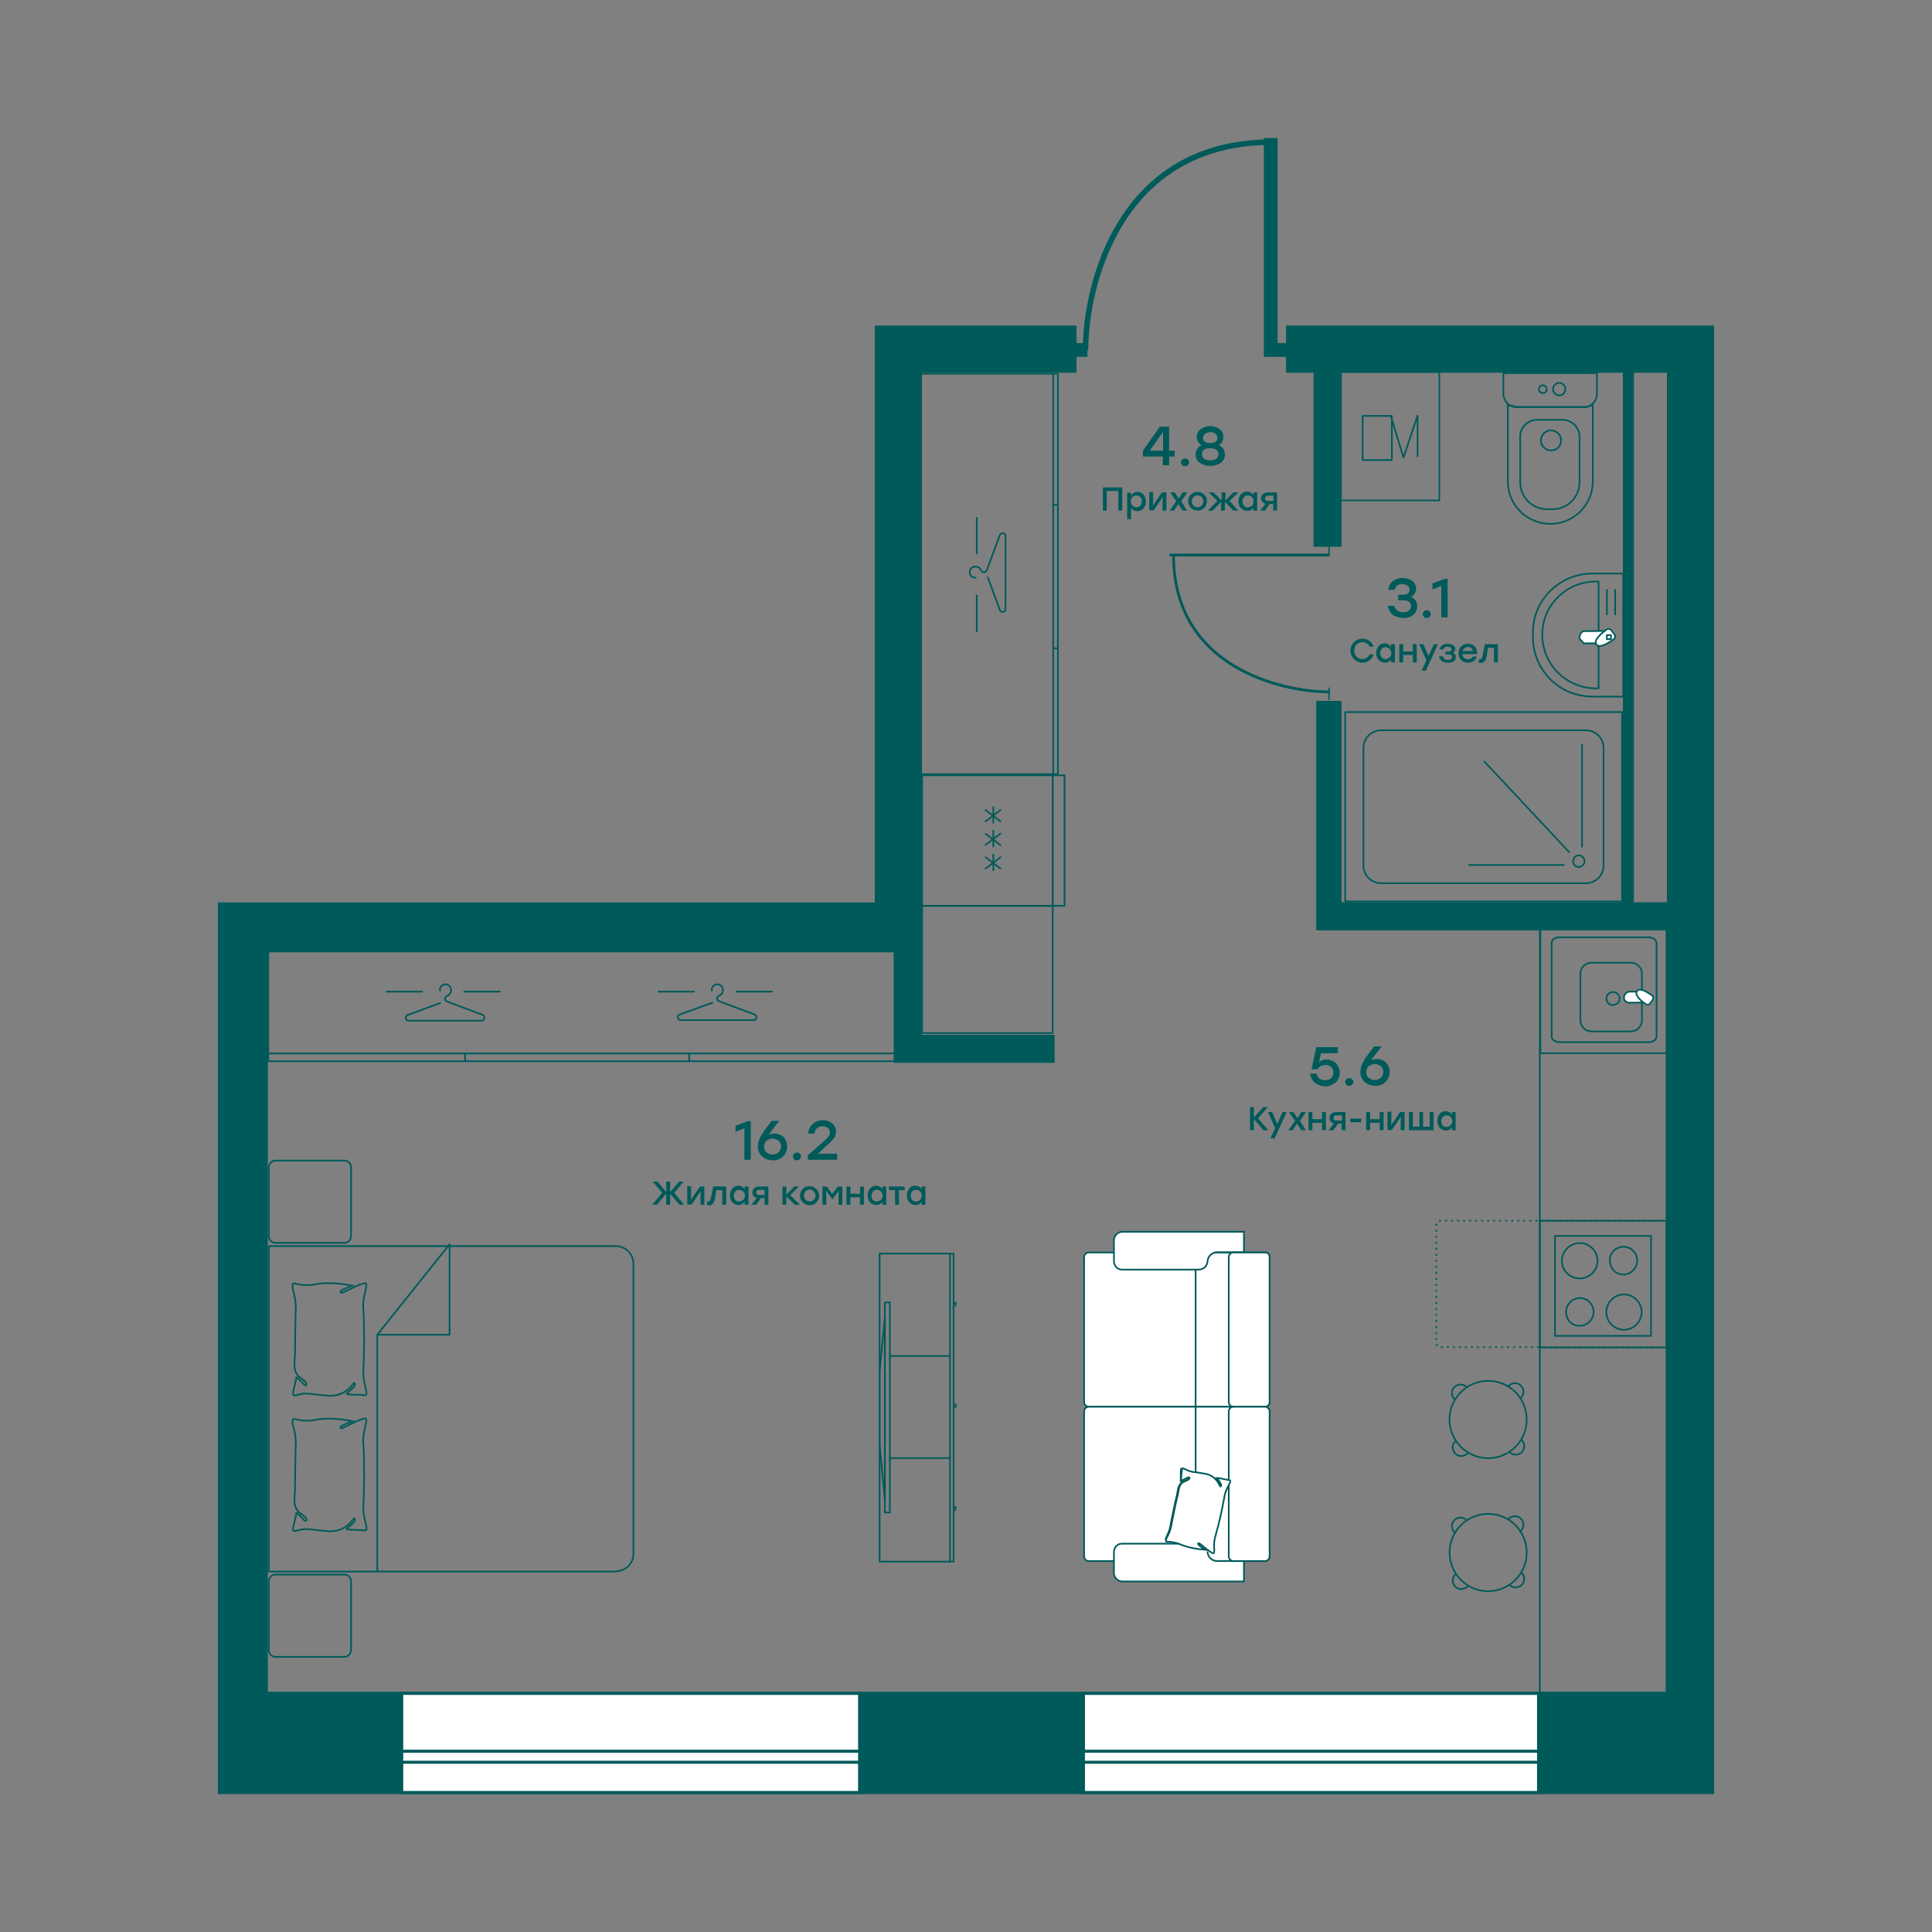 <svg enable-background="new 0 0 700 700" viewBox="0 0 700 700" xmlns="http://www.w3.org/2000/svg" xmlns:xlink="http://www.w3.org/1999/xlink"><rect x="0" y="0" width="700" height="700" fill="#808080" stroke="none"/><clipPath id="a"><path d="m317.6 453.6h29v112.7h-29z"/></clipPath><clipPath id="b"><path d="m423.7 195.5h58.1v58.1h-58.1z"/></clipPath><g stroke="#005a5a"><g stroke-width=".6"><g stroke-linecap="round" stroke-linejoin="round"><g fill="none"><path d="m588.1 207.8v44.6h-10.8c-2.8 0-5.5-.5-8.1-1.4-8.2-3.2-13.7-11-13.8-19.9v-2c0-5.7 2.3-11.1 6.4-15.1s9.5-6.2 15.2-6.2z"/><path d="m579.2 210.8v38.6h-.6c-10.7.2-19.5-8.2-19.8-18.9s8.2-19.5 18.9-19.8h.9.6z"/><path d="m585.2 213.7v8.9"/><path d="m582.2 213.7v8.9"/></g><g clip-rule="evenodd" fill="#fff" fill-rule="evenodd"><path d="m581.9 228.6c-1.8.9-3.1 2.5-3.7 4.5h-4.5c-.2-.5-.6-.9-1-1.2-.3-.3-.4-.6-.4-1 0-.7.3-1.3.7-1.7.4-.5 1.1-.7 1.7-.5z"/><path d="m583.9 228.5.9 1.2c.1.1.2.3.3.5s.1.4.1.5c0 .2-.1.4-.2.5-.1.2-.2.3-.3.4-1.1.8-5 3.6-6.3 1.9s2.6-4.6 3.7-5.4c.2-.1.3-.2.5-.2h.5c.2 0 .3.1.5.2.1.1.2.3.3.4z"/></g></g><g fill="none"><g stroke-linecap="round" stroke-linejoin="round"><path d="m582.2 231.6h1.5v-1.5h-1.5z"/><path d="m572.2 314.1c-1.1.1-2.1-.7-2.2-1.8 0-.2 0-.4 0-.6.1-.4.2-.8.5-1.1.7-.8 2-.9 2.8-.2.1.1.3.3.4.4.2.3.4.7.4 1.1 0 .3 0 .5-.1.8-.2.5-.5.9-1 1.1-.2.2-.4.3-.8.3z"/><path d="m568.5 308.7-30.7-32.8"/><path d="m573.2 306.8v-37"/><path d="m566.6 313.4h-34.3"/><path d="m487.4 258h100.3v68.6h-100.3z"/><path d="m500.4 264.6h74.2c3.6 0 6.4 2.9 6.4 6.4v42.6c0 3.6-2.9 6.4-6.4 6.4h-74.2c-3.6 0-6.4-2.9-6.4-6.4v-42.6c0-3.5 2.9-6.4 6.4-6.4z"/><path d="m353.5 209.3c-.3 0-.6 0-.8-.1-.3-.1-.5-.2-.7-.4s-.4-.4-.5-.7c-.2-.5-.2-1.1 0-1.6.1-.3.3-.5.5-.7s.5-.3.7-.4c.3-.1.6-.1.8-.1.4 0 .8.1 1.1.3s.6.5.8.9c.1.2.2.4.4.6l.6.3c.2 0 .4 0 .6-.2.2-.1.3-.3.4-.4l.2-.4 4.7-12.6c.1-.2.3-.4.5-.5s.5-.1.7-.1c.2.1.5.2.6.4.2.2.2.4.2.7v26.3c0 .3-.1.5-.2.7s-.4.3-.6.4-.5 0-.7-.1-.4-.3-.5-.5l-4.4-11.9"/><path d="m353.9 200.5v-12.9"/><path d="m353.9 228.7v-12.9"/><path d="m383.3 280.5h-50.4v-145.1h50.4z"/><path d="m381.6 280.5v-145.1"/><path d="m383.3 234.9h-1.7"/><path d="m383.3 182.9h-1.7"/><path d="m159.4 358.9c-.1-.6.1-1.1.5-1.6.2-.2.4-.4.7-.5s.5-.2.8-.2.6.1.8.2c.3.1.5.3.7.5.4.4.6 1 .5 1.6 0 .4-.1.8-.4 1.1-.2.3-.5.6-.9.8-.5.2-.8.6-.9 1 0 .2.1.4.2.6s.3.3.5.4l.4.2 12.6 4.7c.2.1.4.3.5.5.2.5.1 1-.3 1.4-.2.2-.4.2-.7.2h-26.3c-.2 0-.5-.1-.7-.2-.2-.2-.3-.4-.4-.6 0-.2 0-.5.1-.7s.3-.4.5-.5l11.9-4.4"/><path d="m168.2 359.3h12.9"/><path d="m140.1 359.3h12.9"/><path d="m257.9 358.9c0-.3 0-.6.1-.9s.2-.5.4-.7c.7-.8 2-.9 2.8-.2l.2.2c.2.2.3.5.4.7.1.3.1.6.1.8 0 .4-.1.8-.3 1.1s-.5.6-.9.8c-.2.1-.4.2-.6.4-.1.2-.2.4-.3.6 0 .2 0 .4.2.6.1.2.3.3.5.4l.4.2 12.6 4.7c.2.1.4.3.5.5s.1.5.1.7c-.1.2-.2.5-.4.6-.2.2-.4.2-.7.2h-26.3c-.3 0-.5-.1-.7-.2-.2-.2-.3-.4-.4-.6-.1-.5.1-1 .6-1.2l11.9-4.3"/><path d="m266.8 359.3h12.9"/><path d="m238.6 359.3h12.9"/><path d="m97.2 384.5v-41h226.9v41z"/><path d="m97.2 381.7h226.9"/><path d="m168.5 384.5v-2.8"/><path d="m249.7 384.5v-2.8"/><path d="m223.1 569.3c1.7 0 3.3-.7 4.5-1.8 1.2-1.2 1.9-2.8 1.9-4.5v-105.2c0-3.5-2.9-6.3-6.4-6.3h-125.7v117.9h125.7z"/><path d="m136.7 569.3v-85.7h26.2v-32.8l-26.2 32.8"/></g><path d="m107.4 548c.9.9 2.2 2 2.8 2.8s1.5-.2.2-1.3-2.1-1.5-2.6-2.2c-1.8-2.3-.9-5.1-.9-8s.1-11.3.2-14.2c.2-2.6 0-5.2-.7-7.7-.2-.8-.4-1.5-.4-2.3 0-.9.2-1.2 1-.9 2.7.7 5.6.7 8.4 0 4.1-.4 8.2-.1 12.2.7-.5.2-2 .9-2.3 1-3 1.2-2 1.9-1.1 1.5l1.3-.7c1.3-.6 2.6-1.3 4-1.9.8-.3 1.5-.6 2.3-.8.7-.2 1 .1.9.8-.1.8-.2 1.6-.4 2.3-.6 2.3-.9 4.6-.6 7 .3 4.9.3 15.2 0 20.1-.2 2.4 0 4.7.6 7 .2.8.4 1.5.5 2.3 0 .9-.2 1.1-1 1-1.4-.3-4.7 0-6.2-.5.5-.7 2.3-1.9 2.8-2.7s0-1.7-.5-.7c-2.2 3.1-6 4.7-9.8 4.1-1.6-.1-3.3-.3-4.9-.5-1.8-.3-3.6-.2-5.4.3-1.6.5-1.8.2-1.5-1.4s.9-3.5 1.1-5.1z" stroke-miterlimit="10"/><path d="m107.4 498.9c.9.9 2.2 2 2.8 2.8s1.5-.2.2-1.3-2.1-1.5-2.6-2.2c-1.8-2.3-.9-5.1-.9-8s.1-11.3.2-14.2c.2-2.6 0-5.2-.7-7.7-.2-.8-.4-1.5-.4-2.3s.2-1.2 1-.9c2.7.7 5.6.7 8.4 0 4.1-.4 8.2-.1 12.2.7l-2.3 1c-3 1.1-2 1.9-1.1 1.5.4-.2.9-.4 1.3-.6 1.3-.6 2.6-1.3 4-1.9.8-.3 1.5-.6 2.3-.8s1 0 .9.8-.2 1.6-.4 2.3c-.6 2.3-.9 4.6-.6 7 .3 4.9.3 15.2 0 20.1-.2 2.4 0 4.7.6 7 .2.8.4 1.5.5 2.3 0 .9-.2 1.2-1 1-1.4-.3-4.7 0-6.2-.5.5-.7 2.3-1.9 2.8-2.8s0-1.7-.5-.7c-2.2 3.1-6 4.7-9.8 4.1-1.6-.1-3.3-.3-4.9-.5-1.8-.3-3.6-.3-5.4.3-1.6.4-1.8.2-1.5-1.4s.9-3.5 1.1-5.1z" stroke-miterlimit="10"/><g stroke-linecap="round"><g stroke-linejoin="round"><path d="m99.8 420.5h25c1.3 0 2.4 1.1 2.4 2.4v25c0 1.3-1.1 2.4-2.4 2.4h-25c-1.3 0-2.4-1.1-2.4-2.4v-25c0-1.3 1.1-2.4 2.4-2.4z"/><path d="m99.8 570.5h25c1.3 0 2.4 1.1 2.4 2.4v25c0 1.3-1.1 2.4-2.4 2.4h-25c-1.3 0-2.4-1.1-2.4-2.4v-25c0-1.3 1.1-2.4 2.4-2.4z"/><g clip-path="url(#a)"><path d="m320.6 548h1.8v-76.1h-1.8z"/><path d="m318.7 523.2v-26.1l1.9-19.9v66.1z"/><path d="m318.7 454.2v111.6h26.8v-111.6z"/><path d="m346.2 547.2v-1.1"/><path d="m345.5 546.1h.8"/><path d="m346.2 510v-1.1"/><path d="m345.5 508.9h.8"/><path d="m346.2 473.1v-1.1"/><path d="m345.5 472h.8"/></g></g><g stroke-miterlimit="10"><path d="m344.2 565.8v-111.6"/><path d="m344.2 528.3h-21.7"/><path d="m344.2 491.3h-21.7"/></g></g></g><g stroke-miterlimit="10"><path d="m460 455.5v52.5c0 1-.8 1.7-1.7 1.7h-63.8c-1 0-1.7-.8-1.7-1.7v-52.5c0-1 .8-1.7 1.7-1.7h63.8c1-.1 1.7.7 1.7 1.7z" fill="#fff"/><path d="m437.5 457.1c-.1 1.6-1.5 2.9-3.1 2.9h-27.7c-1.7.1-3-1.2-3.1-2.9v-7.9c.1-1.6 1.5-2.9 3.1-2.9h44v7.4h-9.5c-1.9-.1-3.6 1.4-3.7 3.4z" fill="#fff"/><path d="m433.2 460v49.7" fill="none"/><g fill="#fff"><path d="m460 511.4v52.5c0 1-.8 1.7-1.7 1.7h-63.8c-1 0-1.7-.8-1.7-1.7v-52.5c0-1 .8-1.7 1.7-1.7h63.8c1 0 1.7.8 1.7 1.7z"/><path d="m437.5 562.2c-.1-1.7-1.5-2.9-3.1-2.9h-27.7c-1.7-.1-3 1.2-3.1 2.9v7.9c.1 1.6 1.5 2.9 3.1 2.9h44v-7.4h-9.5c-2 .1-3.6-1.4-3.7-3.4z"/><path d="m460 455.5v52.5c0 1-.8 1.7-1.7 1.7h-11.4c-1 0-1.7-.8-1.7-1.7v-52.5c0-1 .8-1.7 1.7-1.7h11.4c1-.1 1.7.7 1.7 1.7z"/><path d="m460 511.4v52.5c0 1-.8 1.7-1.7 1.7h-11.4c-1 0-1.7-.8-1.7-1.7v-52.5c0-1 .8-1.7 1.7-1.7h11.4c1 0 1.7.8 1.7 1.7z"/></g><path d="m433.2 509.7v49.9" fill="none"/><g fill="#fff"><path d="m422.2 557.9c.2-.5.4-1 .6-1.4.8-1.6 1.3-3.3 1.5-5 .4-2 1.5-7.5 2-9.3s.3-3.8 1.8-5c.4-.3 1.3-.6 2-1s.8-1.4 0-.9-1.5.9-2.3 1.3v-3.5c0-1.2.2-1.2 1.2-.7 1.1.6 2.2 1 3.5 1.1 1.1.1 2.2.2 3.3.5 1.2.1 2.4.6 3.4 1.3 1 .8 1.8 1.8 2.3 3 .2.7.7.3.5-.4-.4-.8-.9-1.5-1.4-2.3 1 0 3.2.7 4.1.7s.8.2.6.8c-.2.5-.4 1-.7 1.5-.8 1.4-1.3 2.9-1.5 4.5-.8 4.4-1.8 8.8-3 13.1-.5 1.5-.7 3.1-.6 4.7.1.5.1 1.1 0 1.6v.2"/><path d="m428 536.6c.7-.4 1.7-1 2.4-1.3s.9.4 0 .9-1.6.6-2 1c-1.5 1.2-1.3 3.2-1.8 5s-1.6 7.5-2 9.3c-.2 1.7-.7 3.4-1.5 5-.3.4-.5.9-.6 1.4-.2.5 0 .8.5.7 1.9 0 3.8.5 5.5 1.3 2.6.9 5.3 1.4 8 1.6l-1.3-1c-1.8-1.3-1-1.6-.5-1.2.3.2.5.4.8.6.8.6 1.5 1.3 2.4 1.9.4.3.9.6 1.3.9s.7 0 .7-.3c.1-.5.1-1.1 0-1.6-.1-1.6.1-3.2.6-4.7 1.2-4.3 2.2-8.7 3-13.1.2-1.6.7-3.1 1.5-4.5.3-.5.5-1 .7-1.5s0-.8-.6-.8-3.1-.7-4.1-.7c.5.7 1 1.5 1.4 2.3.2.7-.2 1.1-.5.4-.5-1.2-1.3-2.2-2.3-3-1-.7-2.2-1.2-3.4-1.3-1.1-.2-2.2-.4-3.3-.5-1.2-.1-2.4-.5-3.5-1.1-.9-.5-1.1-.4-1.2.7s-.3 2.5-.2 3.6z"/></g></g><g stroke-miterlimit="22.93"><g fill="none"><path d="m597.3 339.6h-32.3c-1.6 0-2.8.9-2.8 2v34c0 1.1 1.3 2 2.8 2h32.3c1.6 0 2.9-.9 2.9-2v-34c-.1-1.1-1.4-2-2.9-2z"/><path d="m590.9 348.8h-14.3c-2.2 0-4 1.8-4 4v16.9c0 2.2 1.8 4 4 4h14.3c2.2 0 4-1.8 4-4v-16.9c0-2.2-1.8-4-4-4z"/><path d="m586.8 361.8c0-.5-.1-.9-.4-1.3s-.6-.7-1.1-.9c-1.2-.5-2.6.1-3.1 1.3-.2.6-.2 1.2 0 1.8.5 1.2 1.9 1.8 3.1 1.2 1-.3 1.5-1.1 1.5-2.1z"/></g><g clip-rule="evenodd" fill="#fff" fill-rule="evenodd"><path d="m596.6 363.2c-1.4-1-2.5-2.4-3.2-3.9h-2.9c-1.1 0-2 .9-2.1 2 0 .3 0 .6.1.8.2.5.6.9 1.2 1.1.3.1.5.1.8.1z"/><path d="m597.9 363.5.8-1.1c.2-.3.3-.6.3-.9s-.2-.6-.4-.8c-1-.7-4.4-3.2-5.5-1.6s2.2 4.1 3.2 4.7c.3.2.6.3.9.2.2 0 .5-.2.7-.5z"/></g></g><g fill="none"><g stroke-linecap="round"><g stroke-linejoin="round"><path d="m604 335.7h-45.9v45.9h45.9z"/><path d="m557.9 334.2h45.9v279.2h-45.9z"/><path d="m563.4 447.8v36.2h34.8v-36.2z"/><path d="m583.3 456.8c0 1 .3 2 .8 2.8s1.3 1.5 2.2 1.8c1.9.8 4 .3 5.4-1.1.7-.7 1.2-1.6 1.4-2.6.5-2.7-1.2-5.3-3.9-5.9-2.7-.5-5.3 1.2-5.9 3.9.1.4 0 .8 0 1.1z"/><path d="m565.9 456.8c0 3.6 2.9 6.4 6.5 6.4 3 0 5.7-2.2 6.3-5.1.7-3.5-1.6-6.9-5.1-7.6-.4-.1-.8-.1-1.2-.1-3.6 0-6.5 2.9-6.5 6.4z"/><path d="m582 475.4c0 3.5 2.9 6.4 6.4 6.4s6.4-2.9 6.4-6.4-2.9-6.4-6.4-6.4-6.4 2.9-6.4 6.4z"/><path d="m567.4 475.4c0 1 .3 1.9.8 2.8.5.8 1.3 1.5 2.2 1.8 1.9.8 4 .3 5.5-1.1.7-.7 1.2-1.6 1.4-2.6s.1-2-.3-2.9c-1.1-2.6-4-3.8-6.5-2.7-.6.3-1.2.6-1.6 1.1-1 1-1.5 2.3-1.5 3.6z"/></g><path d="m601 488.1h-79.2c-.4 0-.7-.2-1-.4-.3-.3-.4-.7-.4-1.1v-42.8c0-.4.2-.8.4-1.1.3-.3.6-.4 1-.4h79.2" stroke-dasharray=".2 1.98" stroke-miterlimit="10"/><g stroke-linejoin="round"><path d="m557.9 442.3v45.9h45.9v-45.9z"/><path d="m551.3 521.7c1.2 1.2 1.3 3.2.1 4.4s-3.2 1.3-4.4.1"/><path d="m531.7 526.6c-1.2 1.2-3.2 1.3-4.4.1s-1.3-3.2-.1-4.4"/><path d="m527 507c-1.2-1.2-1.3-3.1-.1-4.4 1.2-1.2 3.2-1.3 4.4-.1"/><path d="m546.6 502.1c1.2-1.2 3.2-1.3 4.4-.1s1.3 3.2.1 4.4"/><path d="m549.3 524c-5.4 5.6-14.2 5.8-19.8.4s-5.8-14.2-.4-19.8 14.2-5.7 19.8-.4c5.5 5.4 5.7 14.3.4 19.8z"/><path d="m551.3 569.8c1.2 1.2 1.3 3.2.1 4.4s-3.2 1.3-4.4.1"/><path d="m531.7 574.8c-1.2 1.2-3.2 1.3-4.4.1s-1.3-3.2-.1-4.4"/><path d="m527 555.2c-1.2-1.2-1.3-3.2-.1-4.4s3.2-1.3 4.4-.1"/><path d="m546.6 550.3c1.2-1.2 3.2-1.3 4.4-.1s1.3 3.2.1 4.4"/><path d="m549.3 572.2c-5.4 5.6-14.2 5.8-19.8.4s-5.7-14.2-.4-19.8c5.4-5.6 14.2-5.7 19.8-.4 5.5 5.4 5.7 14.3.4 19.8z"/></g></g><path d="m381.4 280.9v47.3h-47.3v-47.3z"/><g stroke-linecap="round" stroke-linejoin="round"><path d="m381.4 280.9v47.3h4.3v-47.3z"/><path d="m362.5 314.7-5.4-4.1"/><path d="m362.5 310.6-5.4 4.1"/><path d="m359.9 309.6v5.7"/><path d="m362.5 306.2-5.4-4.1"/><path d="m362.5 302-5.4 4.1"/><path d="m359.9 301v5.7"/><path d="m362.5 297.6-5.4-4.1"/><path d="m362.5 293.5-5.4 4.1"/><path d="m359.9 292.4v5.7"/><path d="m334.1 328.2h47.3v46.1h-47.3z"/><path d="m578.6 135.2h-33.9v7.4c0 1.3.5 2.5 1.4 3.5.9.9 2.1 1.4 3.3 1.4h24.5c1.3 0 2.5-.5 3.3-1.4.9-.9 1.4-2.2 1.4-3.5z"/><path d="m577.1 146.8-2.6.7h-24.6l-3.6-.7v28c.2 8.5 7.3 15.2 15.8 15 8.2-.2 14.8-6.8 15-15z"/><path d="m566.3 152.1h-9.3c-1.6 0-3.2.6-4.4 1.8-1.2 1.1-1.8 2.6-1.8 4.2v16.8c.1 4.3 2.9 8 7 9.2.9.3 1.9.4 2.9.4h1.7c1 0 2-.1 2.9-.4 4.1-1.2 6.9-4.9 7-9.2v-16.7c0-.8-.1-1.6-.5-2.3-.3-.7-.7-1.4-1.3-2s-1.3-1-2-1.3c-.6-.3-1.4-.5-2.2-.5z"/><path d="m562 155.9c-1.5 0-2.8.9-3.4 2.2-.6 1.4-.3 3 .8 4 1 1.1 2.6 1.4 4 .8.7-.3 1.2-.7 1.6-1.3 1.1-1.7.7-3.9-1-5-.6-.4-1.3-.6-2-.7z"/><path d="m565 138.7c-.9 0-1.7.5-2.1 1.4-.2.4-.2.9-.2 1.3.2.9.9 1.6 1.8 1.8.4.1.9 0 1.3-.1.4-.2.8-.5 1-.9.7-1.1.4-2.5-.7-3.1-.1-.1-.2-.1-.3-.2-.3-.2-.6-.2-.8-.2z"/><path d="m559 139.6c-.3 0-.6.1-.8.2-.5.3-.7.9-.6 1.5s.5 1 1.1 1.1 1.1-.1 1.5-.6c.2-.2.2-.5.2-.8 0-.4-.2-.7-.4-1-.3-.3-.7-.4-1-.4z"/></g></g></g><g fill="none" stroke-linecap="round" stroke-linejoin="round"><path d="m521.5 150.3v-15.5h-35.6v46.5h35.6z" stroke-width=".54"/><g stroke-width=".6"><path d="m493.7 150.7h10.6v16h-10.6z"/><path d="m513.6 165.3v-14.7l-5.1 15.2-4.6-15.2"/></g></g><g stroke-miterlimit="10"><path d="m590 330v-199" fill="none" stroke-width="4"/><g fill="#005a5a" stroke-width="1.09"><path d="m476.5 130.5h9v67h-9z"/><path d="m477.5 254.5h8v73h122v9h-130z"/><path d="m381.5 375.5v9h-57v-44h9v35z"/><path d="m476.5 130.5h9v67h-9z"/><path d="m477.5 254.5h8v73h122v9h-130z"/><path d="m381.5 375.5v9h-57v-44h9v35z"/><path d="m389.5 134.5v-16h-72v209h-238v322h541v-531h-154v16h138v479h-508v-269h237v-210z"/></g></g></g><path d="m392.5 613.5h164.9v35.9h-164.9z" fill="#fff"/><path d="m556.9 614.1v34.8h-163.8v-34.8zm1.1-1.1h-166v37h166z" fill="#005a5a"/><path d="m392 638.5h168" fill="none" stroke="#005a5a" stroke-width="1.09"/><path d="m392 634.5h168" fill="none" stroke="#005a5a" stroke-width="1.09"/><path d="m145.6 613.5h165.9v35.9h-165.9z" fill="#fff"/><path d="m310.9 614.1v34.8h-164.8v-34.8zm1.1-1.1h-167v37h167z" fill="#005a5a"/><g fill="none" stroke="#005a5a"><path d="m312 638.5h-168" stroke-width="1.1"/><path d="m312 634.5h-168" stroke-width="1.1"/><path d="m468.2 126.8h-7.8v-76.8m-71.6 76.8h5.2" stroke-width="5"/><path d="m393.3 126.9c0-23.5 12.2-75.4 67.4-75.4" stroke-width="2"/><g clip-path="url(#b)"><path d="m481.8 195.5v5.6h-58.1m58.1 52.5v-4.5"/><path d="m425.2 201.3c0 40.4 39 49.4 56.6 49.4"/></g></g><g fill="#005a5a"><path d="m271 406.2h1v14h-2.3v-11.4l-3.2 1.3v-2.2z"/><path d="m280.5 410.7c1.2 0 2.4.4 3.3 1.2.9.9 1.4 2.1 1.4 3.4 0 1.4-.5 2.7-1.5 3.7s-2.4 1.5-3.8 1.4c-1.4 0-2.7-.5-3.8-1.4-1-1-1.6-2.3-1.5-3.7 0-.8.2-1.7.5-2.5.4-.9.8-1.7 1.4-2.5.5-.8 1.4-1.9 2.4-3.3l.7-.9h2.7l-3.9 5.1c.6-.3 1.3-.5 2.1-.5zm-.6 7.6c.8 0 1.6-.3 2.2-.8.6-.6.9-1.3.9-2.1s-.3-1.6-.9-2.1c-1.3-1-3.1-1-4.4 0-1.2 1.2-1.2 3.1 0 4.2.6.5 1.3.8 2.2.8z"/><path d="m287.7 418c.3-.3.7-.4 1-.4.4 0 .8.1 1.1.4s.4.6.4 1-.1.7-.4 1-.7.4-1.1.4-.8-.1-1-.4c-.3-.3-.4-.6-.4-1s.1-.7.4-1z"/><path d="m296.4 418h6.9v2.2h-10.6v-1.6l4.1-3.6c1.1-.9 2.2-1.9 3.2-3 .4-.5.7-1 .7-1.7 0-.6-.2-1.2-.7-1.6s-1.2-.7-2-.6c-1.5-.1-2.8 1-2.9 2.6h-2.3c.1-1.3.7-2.6 1.7-3.5s2.3-1.3 3.6-1.3c1.3-.1 2.5.4 3.5 1.2.9.8 1.4 1.9 1.3 3 0 .4-.1.8-.2 1.2-.1.3-.3.7-.5 1-.3.4-.6.8-.9 1.1-.5.5-.8.9-1.1 1.1s-.8.7-1.6 1.4z"/><path d="m247.9 436.5h-1.7l-3.4-4v4h-1.4v-4l-3.4 4h-1.7l3.6-4.3-3.4-4.1h1.7l3.2 3.8v-3.8h1.4v3.8l3.2-3.8h1.7l-3.4 4.1z"/><path d="m253.6 429.9h1.6v6.6h-1.4v-2.8l.1-2.1-3.3 4.8h-1.6v-6.6h1.4v2.8l-.1 2.1z"/><path d="m258.4 429.9h4.7v6.6h-1.4v-5.3h-2.2l-.4 2.8c-.1.7-.3 1.5-.8 2.1-.3.4-.9.7-1.4.6-.2 0-.4 0-.7-.1v-1.2h.1.1.1c.3 0 .6-.1.7-.3.2-.4.3-.8.4-1.2z"/><path d="m269.8 429.9h1.4v6.6h-1.4v-1.1c-.5.8-1.4 1.3-2.3 1.2-.8 0-1.6-.4-2.2-1-1.1-1.5-1.1-3.5 0-5 .5-.6 1.3-1 2.2-1 1 0 1.8.5 2.3 1.3zm-2 5.4c.5 0 1.1-.2 1.5-.6s.6-1 .6-1.5c0-.6-.2-1.1-.6-1.5s-.9-.6-1.5-.6c-.5 0-1.1.2-1.4.6-.7.9-.7 2.2 0 3.1.3.3.9.6 1.4.5z"/><path d="m275.1 429.9h3.3v6.6h-1.4v-2.4h-1.3l-1.7 2.4h-1.7l1.9-2.5c-1-.1-1.6-1-1.6-1.9 0-.6.2-1.2.7-1.6s1.1-.6 1.8-.6zm.1 3.1h1.8v-1.9h-1.9c-.7 0-1.1.3-1.1 1s.4.9 1.2.9z"/><path d="m289.8 436.5h-1.8l-3.1-3v3h-1.4v-6.6h1.4v2.9l2.9-2.9h1.7l-3.2 3.1z"/><path d="m293.4 429.8c1.9 0 3.4 1.6 3.4 3.5 0 .9-.4 1.7-1 2.4-1.4 1.3-3.5 1.3-4.9 0s-1.4-3.5-.1-4.9c.7-.7 1.6-1.1 2.6-1zm1.4 1.8c-.8-.8-2.1-.8-2.9 0-.8.9-.8 2.2 0 3.1.4.4.9.6 1.5.6.5 0 1.1-.2 1.5-.6s.6-1 .6-1.5c-.1-.6-.3-1.1-.7-1.6z"/><path d="m303.6 429.9h1.6v6.6h-1.4v-2.8l.1-2.3-2.3 3.2-2.3-3.2.1 2.3v2.8h-1.4v-6.6h1.6l1.9 2.7z"/><path d="m311.7 429.9h1.3v6.6h-1.4v-2.7h-3.5v2.7h-1.4v-6.6h1.4v2.6h3.5z"/><path d="m319.7 429.9h1.4v6.6h-1.4v-1.1c-.5.8-1.4 1.3-2.3 1.2-.8 0-1.6-.4-2.2-1-1.1-1.5-1.1-3.5 0-5 .5-.6 1.3-1 2.2-1s1.8.5 2.3 1.3zm-2 5.4c.5 0 1.1-.2 1.5-.6s.6-1 .6-1.5c0-.6-.2-1.1-.6-1.5s-.9-.6-1.5-.6c-.5 0-1.1.2-1.4.6-.7.9-.7 2.2 0 3.1.4.3.9.6 1.4.5z"/><path d="m327.8 429.9v1.3h-2.1v5.3h-1.4v-5.3h-2.2v-1.3z"/><path d="m333.9 429.9h1.4v6.6h-1.4v-1.1c-.5.8-1.4 1.3-2.3 1.2-.8 0-1.6-.4-2.2-1-1.1-1.5-1.1-3.5 0-5 .5-.6 1.3-1 2.2-1s1.8.5 2.3 1.3zm-2 5.4c.5 0 1.1-.2 1.5-.6s.6-1 .6-1.5c0-.6-.2-1.1-.6-1.5s-.9-.6-1.5-.6c-.5 0-1.1.2-1.4.6-.7.9-.7 2.2 0 3.1.3.3.9.6 1.4.5z"/><path d="m480.6 383.9c1.2 0 2.4.4 3.4 1.3.9.9 1.4 2.1 1.4 3.4.1 1.3-.5 2.7-1.5 3.6s-2.4 1.4-3.7 1.4-2.6-.4-3.7-1.2c-1-.8-1.7-2-1.8-3.4h2.3c.1.7.5 1.4 1.1 1.8s1.3.6 2.1.6 1.5-.3 2.1-.8c.5-.5.8-1.2.8-2s-.3-1.5-.8-2c-.6-.5-1.3-.8-2.1-.7-1.1-.1-2.2.5-2.8 1.5h-2.2l1.7-8h7.8v2.2h-6.1l-.7 3.4c.7-.8 1.7-1.2 2.7-1.1z"/><path d="m487.8 391c.3-.3.7-.4 1-.4.4 0 .8.1 1.1.4s.4.6.4 1-.1.7-.4 1-.7.4-1.1.4-.8-.1-1-.4c-.3-.3-.4-.6-.4-1s.2-.7.4-1z"/><path d="m498.8 383.7c1.2 0 2.4.4 3.3 1.2.9.9 1.4 2.1 1.4 3.4 0 1.4-.5 2.7-1.5 3.7s-2.4 1.5-3.8 1.4c-1.4 0-2.7-.5-3.8-1.4-1-1-1.6-2.3-1.5-3.7 0-.8.2-1.7.5-2.5.4-.9.8-1.7 1.4-2.5.5-.8 1.4-1.9 2.4-3.3.3-.4.5-.7.7-.9h2.7l-3.9 5.1c.6-.3 1.3-.5 2.1-.5zm-.7 7.6c.8 0 1.6-.3 2.2-.8.6-.6.9-1.3.9-2.1s-.3-1.6-.9-2.1c-1.3-1-3.1-1-4.4 0-1.2 1.2-1.2 3.1 0 4.2.6.5 1.4.8 2.2.8z"/><path d="m459.5 409.5h-1.7l-3.5-4v4h-1.4v-8.4h1.4v3.8l3.4-3.8h1.7l-3.6 4.1z"/><path d="m464.7 402.9h1.5l-4.4 9.6h-1.5l1.7-3.8-2.6-5.8h1.5l1.9 4.3z"/><path d="m473.1 409.5h-1.6l-1.6-2.4-1.5 2.4h-1.6l2.4-3.4-2.2-3.2h1.6l1.5 2.2 1.4-2.2h1.7l-2.2 3.2z"/><path d="m479 402.9h1.4v6.6h-1.4v-2.7h-3.5v2.7h-1.4v-6.6h1.4v2.6h3.5z"/><path d="m484.2 402.9h3.3v6.6h-1.4v-2.4h-1.3l-1.7 2.4h-1.7l1.9-2.5c-.9-.1-1.6-1-1.6-1.9 0-.6.2-1.2.7-1.6s1.2-.6 1.8-.6zm.1 3.1h1.9v-1.9h-1.9c-.7 0-1.1.3-1.1 1s.3.9 1.1.9z"/><path d="m493.2 405.3v1.3h-4v-1.3z"/><path d="m499.9 402.9h1.4v6.6h-1.4v-2.7h-3.5v2.7h-1.4v-6.6h1.4v2.6h3.5z"/><path d="m507.3 402.9h1.6v6.6h-1.4v-2.8l.1-2.1-3.3 4.8h-1.6v-6.6h1.4v2.8l-.1 2.1z"/><path d="m518 402.9h1.4v6.6h-8.9v-6.6h1.4v5.3h2.4v-5.3h1.3v5.3h2.4z"/><path d="m526.1 402.9h1.3v6.6h-1.3v-1.1c-.5.8-1.4 1.3-2.3 1.2-.8 0-1.6-.4-2.2-1-1.1-1.5-1.1-3.5 0-5 .5-.6 1.3-1 2.2-1s1.8.5 2.3 1.3zm-2 5.4c.5 0 1.1-.2 1.5-.6s.6-1 .6-1.5c0-.6-.2-1.1-.6-1.5s-.9-.6-1.5-.6c-.5 0-1.1.2-1.4.6-.7.9-.7 2.2 0 3.1.3.3.8.6 1.4.5z"/><path d="m425.6 163.3v2.1h-2v3.2h-2.3v-3.2h-7.2v-2.1l6.1-8.7h3.4v8.7zm-9 0h4.8v-6.6h-.2z"/><path d="m428.3 166.5c.3-.3.7-.4 1-.4.4 0 .8.1 1.1.4s.4.6.4 1-.1.7-.4 1-.7.4-1.1.4-.8-.1-1-.4c-.3-.3-.4-.6-.4-1s.1-.7.4-1z"/><path d="m441.5 161.3c.7.2 1.3.7 1.7 1.3s.6 1.4.6 2.1c0 1.2-.5 2.3-1.5 3-2.3 1.5-5.3 1.5-7.6 0-1-.7-1.5-1.8-1.5-3 0-.8.2-1.5.6-2.1s1-1.1 1.7-1.3c-.6-.2-1.1-.6-1.4-1.2-.3-.5-.5-1.2-.5-1.8 0-1.1.5-2.2 1.4-2.8 2.1-1.5 4.8-1.5 6.9 0 .9.7 1.4 1.7 1.4 2.8 0 .6-.2 1.3-.5 1.8-.3.6-.8 1-1.3 1.2zm-3 5.5c.8 0 1.5-.2 2.2-.6.5-.4.8-1 .8-1.6 0-1.4-1-2.2-3-2.2s-3 .7-3 2.2c0 .6.3 1.3.8 1.6.7.4 1.5.6 2.2.6zm0-10.2c-.7 0-1.3.2-1.9.6-.5.4-.7.9-.7 1.5 0 1.2.9 1.8 2.6 1.8s2.6-.6 2.6-1.8c0-.6-.2-1.1-.7-1.5-.5-.5-1.2-.7-1.9-.6z"/><path d="m406.6 176.6v8.4h-1.4v-7.1h-4.2v7.1h-1.4v-8.4z"/><path d="m412.1 178.2c.8 0 1.6.4 2.2 1 .6.7.9 1.6.9 2.5s-.3 1.8-.9 2.5c-.5.6-1.3 1-2.2 1s-1.8-.4-2.3-1.2v4.1h-1.4v-9.6h1.4v1.1c.5-.9 1.4-1.4 2.3-1.4zm-.3 5.6c.5 0 1.1-.2 1.4-.6.7-.9.7-2.2 0-3.1-.4-.4-.9-.6-1.4-.6s-1.1.2-1.5.6c-.8.9-.8 2.2 0 3.1.4.4 1 .7 1.5.6z"/><path d="m421 178.4h1.6v6.6h-1.4v-2.8l.1-2.1-3.3 4.8h-1.6v-6.6h1.4v2.8l-.1 2.1z"/><path d="m430.1 185h-1.6l-1.6-2.4-1.5 2.4h-1.6l2.4-3.4-2.2-3.2h1.6l1.5 2.2 1.4-2.2h1.7l-2.2 3.2z"/><path d="m433.9 178.2c1.9 0 3.4 1.5 3.4 3.3v.1c0 1.9-1.4 3.4-3.3 3.4h-.1c-1.9 0-3.4-1.5-3.4-3.4s1.5-3.4 3.4-3.4zm1.5 1.9c-.4-.4-.9-.6-1.5-.6s-1.1.2-1.5.6-.6 1-.6 1.5c0 .6.2 1.1.6 1.6.8.8 2.1.8 2.9 0 .9-.8.9-2.2.1-3.1z"/><path d="m448.6 185h-1.7l-3.1-3.1v3.1h-1.4v-3.1l-3.1 3.1h-1.7l3.5-3.5-3.2-3.1h1.8l2.9 2.9v-2.9h1.4v2.9l2.9-2.9h1.8l-3.2 3.1z"/><path d="m454.1 178.4h1.4v6.6h-1.4v-1.1c-.5.8-1.4 1.3-2.3 1.2-.8 0-1.6-.4-2.2-1-.6-.7-.9-1.6-.9-2.5s.3-1.8.9-2.5c.5-.6 1.3-1 2.2-1s1.8.5 2.3 1.3zm-2 5.4c.5 0 1.1-.2 1.5-.6.8-.9.8-2.2 0-3.1-.4-.4-.9-.6-1.5-.6-.5 0-1.1.2-1.4.6-.7.9-.7 2.2 0 3.1.4.4.9.7 1.4.6z"/><path d="m459.4 178.4h3.3v6.6h-1.4v-2.4h-1.3l-1.7 2.4h-1.7l1.9-2.5c-.9-.1-1.6-1-1.6-1.9 0-.6.2-1.2.7-1.6.6-.4 1.2-.6 1.8-.6zm.1 3.1h1.9v-1.9h-1.9c-.7 0-1.1.3-1.1 1 0 .6.4.9 1.1.9z"/><path d="m511.2 216.3c.7.2 1.3.7 1.7 1.3 1 1.7.7 3.9-.8 5.2-1.1.8-2.4 1.2-3.7 1.1-1.3 0-2.7-.4-3.7-1.1-1-.8-1.7-2-1.8-3.3h2.3c.3 1.5 1.4 2.3 3.2 2.3.8.1 1.5-.2 2.1-.6.5-.4.8-1 .7-1.7 0-1.3-.9-2-2.7-2h-1.9v-2h1.5c1.8 0 2.6-.6 2.6-1.8 0-.6-.2-1.2-.7-1.5-.6-.4-1.2-.6-1.9-.6-1.3-.1-2.6.8-2.8 2.1h-2.3c.1-1.2.7-2.4 1.7-3.2 1-.7 2.2-1.1 3.5-1.1s2.5.4 3.5 1.1c.9.7 1.4 1.7 1.4 2.9 0 .6-.2 1.2-.5 1.7-.4.6-.9 1-1.4 1.2z"/><path d="m515.9 221.5c.3-.3.7-.4 1-.4.4 0 .8.1 1.1.4.5.6.5 1.4 0 2-.3.3-.7.4-1.1.4s-.8-.1-1-.4c-.5-.6-.5-1.5 0-2z"/><path d="m523.5 209.7h1v14h-2.3v-11.4l-3.2 1.3v-2.2z"/><path d="m493.6 240.1c-2.4 0-4.3-2-4.3-4.4s2-4.3 4.4-4.3c.9 0 1.7.3 2.5.8.7.5 1.2 1.3 1.5 2.1h-1.5c-.2-.5-.6-.9-1-1.2-1.2-.7-2.7-.5-3.7.4-1.1 1.2-1.1 3.1 0 4.4 1 1 2.5 1.2 3.7.4.4-.3.8-.7 1-1.2h1.5c-.2.9-.8 1.6-1.5 2.1-.8.7-1.7.9-2.6.9z"/><path d="m504 233.4h1.4v6.6h-1.4v-1.1c-.5.8-1.4 1.3-2.3 1.2-.8 0-1.6-.4-2.2-1-.6-.7-.9-1.6-.9-2.5s.3-1.8.9-2.5c.5-.6 1.3-1 2.2-1s1.8.5 2.3 1.3zm-2 5.4c.5 0 1.1-.2 1.5-.6.8-.9.8-2.2 0-3.1-.4-.4-.9-.6-1.5-.6-.5 0-1.1.2-1.4.6-.7.9-.7 2.2 0 3.1.4.4.9.6 1.4.6z"/><path d="m511.9 233.4h1.4v6.6h-1.4v-2.7h-3.5v2.7h-1.4v-6.6h1.4v2.6h3.5z"/><path d="m519.5 233.4h1.5l-4.4 9.6h-1.5l1.7-3.8-2.6-5.8h1.5l1.9 4.3z"/><path d="m526.4 236.5c.3.1.6.3.8.6.5.8.3 1.9-.5 2.5-.6.4-1.3.6-2.1.5-1.9 0-2.9-.8-3.2-2.3h1.4c0 .4.3.8.6 1 .4.2.8.3 1.2.3 1 0 1.5-.4 1.5-1.1s-.4-.9-1.2-.9h-1.2v-1h1c.8 0 1.2-.3 1.2-.8s-.5-1-1.4-1-1.4.3-1.5 1h-1.4c.1-.6.4-1.1.9-1.5.6-.4 1.3-.6 2-.5.7 0 1.4.1 2 .5.5.3.8.8.8 1.4-.1.6-.4 1.1-.9 1.3z"/><path d="m531.9 233.2c1 0 1.9.4 2.5 1.1.6.8.9 1.7.8 2.7h-5.4c.1 1.1 1 1.9 2.1 1.9.4 0 .7-.1 1.1-.3.3-.2.5-.4.7-.7h1.4c-.2.7-.6 1.2-1.2 1.6s-1.3.6-2 .6c-1.8.1-3.4-1.3-3.4-3.2 0-.1 0-.2 0-.3 0-.9.3-1.8 1-2.5.6-.5 1.5-.9 2.4-.9zm0 1.2c-.5 0-.9.1-1.3.4-.3.3-.6.7-.7 1.1h3.8c-.1-.4-.3-.8-.7-1.1-.2-.2-.7-.4-1.1-.4z"/><path d="m538 233.4h4.7v6.6h-1.4v-5.3h-2.2l-.4 2.8c-.1.7-.3 1.5-.8 2.1-.3.4-.9.7-1.4.6-.2 0-.4 0-.7-.1v-1.2h.1.1.1c.3 0 .6-.1.7-.3.2-.4.3-.8.4-1.2z"/></g></svg>